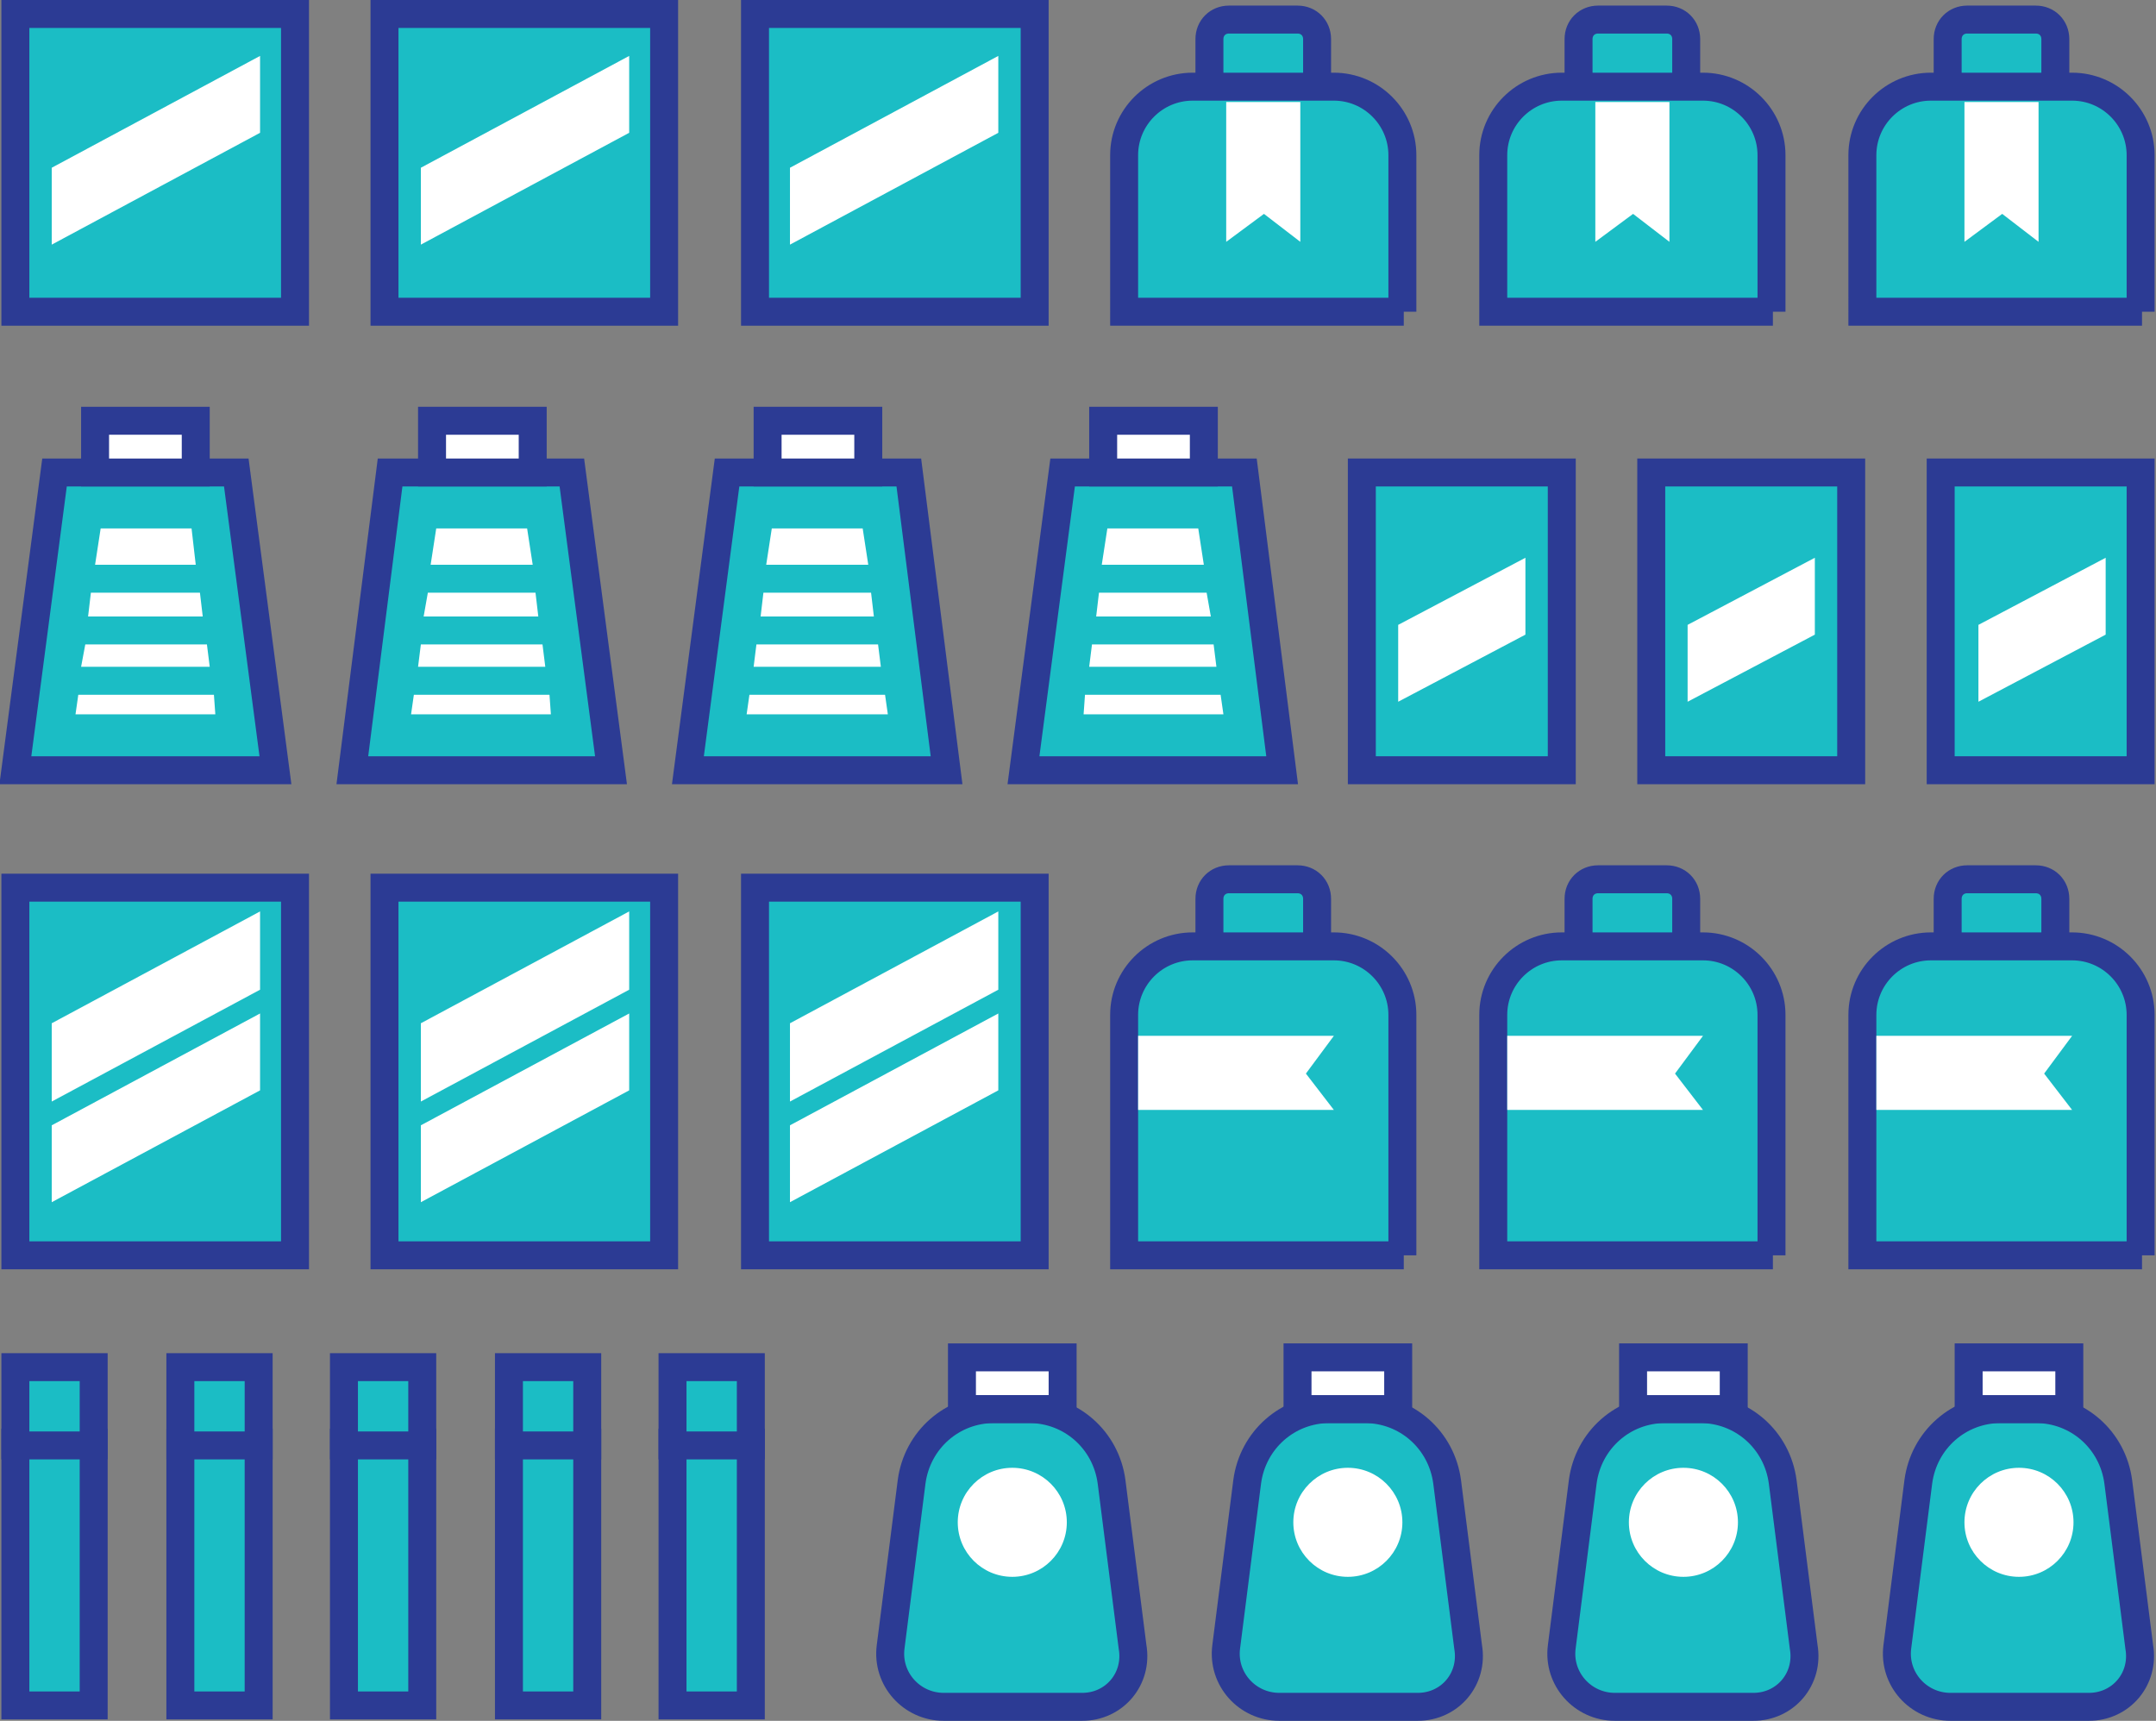 <svg id="Layer_1" xmlns="http://www.w3.org/2000/svg" viewBox="0 0 154.2 123.1"><rect x="0" y="0" width="154.2" height="123.1" fill="#808080" stroke="none"/><style>.st0{fill:#1bbdc5;stroke:#2c3b94;stroke-width:2;stroke-miterlimit:10}.st1,.st2{fill:#FFF}.st2{stroke:#2c3b94;stroke-width:2;stroke-miterlimit:10}</style><path class="st0" d="M1.1 1h20v21.3h-20z"/><path class="st1" d="M18.6 9.5l-14.9 8V12l14.9-8z"/><path class="st0" d="M27.5 1h20v21.3h-20z"/><path class="st1" d="M45 9.5l-14.9 8V12L45 4z"/><path class="st0" d="M54 1h20v21.3H54z"/><path class="st1" d="M71.4 9.5l-14.9 8V12l14.9-8z"/><path class="st0" d="M86.5 7.2V2.8c0-.8.6-1.4 1.4-1.4h4.9c.8 0 1.4.6 1.4 1.4v4.4"/><path class="st0" d="M100.4 22.3h-20V11.1c0-2.7 2.2-4.9 4.9-4.9h10.1c2.7 0 4.9 2.2 4.9 4.9v11.2z"/><path class="st1" d="M87.7 17.3v-10H93v10l-2.6-2z"/><g><path class="st0" d="M112.9 7.2V2.8c0-.8.6-1.4 1.4-1.4h4.9c.8 0 1.4.6 1.4 1.4v4.4"/><path class="st0" d="M126.8 22.3h-20V11.1c0-2.7 2.2-4.9 4.9-4.9h10.1c2.7 0 4.9 2.2 4.9 4.9v11.2z"/><path class="st1" d="M114.1 17.3v-10H119.4v10l-2.6-2z"/></g><g><path class="st0" d="M139.3 7.2V2.8c0-.8.6-1.4 1.4-1.4h4.9c.8 0 1.4.6 1.4 1.4v4.4"/><path class="st0" d="M153.2 22.3h-20V11.1c0-2.7 2.2-4.9 4.9-4.9h10.1c2.7 0 4.9 2.2 4.9 4.9v11.2z"/><path class="st1" d="M140.5 17.3v-10H145.8v10l-2.6-2z"/></g><g><path class="st0" d="M1.1 103.2h5.6V122H1.1zM12.9 103.2h5.6V122h-5.6zM24.6 103.2h5.6V122h-5.6zM36.4 103.2H42V122h-5.6zM48.1 103.2h5.6V122h-5.6z"/><path class="st0" d="M1.1 97.8h5.6v5.6H1.1zM12.9 97.8h5.6v5.6h-5.6zM24.6 97.8h5.6v5.6h-5.6zM36.4 97.8H42v5.6h-5.6zM48.1 97.8h5.6v5.6h-5.6z"/></g><g><path class="st0" d="M1.1 63.5h20v26.3h-20z"/><path class="st1" d="M18.6 78L3.7 86v-5.5l14.9-8zM18.6 70.8l-14.9 8v-5.6l14.9-8z"/><g><path class="st0" d="M27.5 63.5h20v26.3h-20z"/><path class="st1" d="M45 78l-14.9 8v-5.5l14.9-8zM45 70.8l-14.9 8v-5.6l14.9-8z"/></g><g><path class="st0" d="M54 63.5h20v26.3H54z"/><path class="st1" d="M71.4 78l-14.9 8v-5.5l14.9-8zM71.4 70.8l-14.9 8v-5.6l14.9-8z"/></g></g><g><path class="st0" d="M86.5 68.7v-4.4c0-.8.6-1.4 1.4-1.4h4.9c.8 0 1.4.6 1.4 1.4v4.4"/><path class="st0" d="M100.4 89.8h-20V72.6c0-2.7 2.2-4.9 4.9-4.9h10.1c2.7 0 4.9 2.2 4.9 4.9v17.2z"/><path class="st1" d="M95.4 79.4h-14V74.1h14l-2 2.7z"/><path class="st0" d="M112.9 68.7v-4.4c0-.8.6-1.4 1.4-1.4h4.9c.8 0 1.4.6 1.4 1.4v4.4"/><path class="st0" d="M126.8 89.8h-20V72.6c0-2.7 2.2-4.9 4.9-4.9h10.1c2.7 0 4.9 2.2 4.9 4.9v17.2zM139.3 68.7v-4.4c0-.8.6-1.4 1.4-1.4h4.9c.8 0 1.4.6 1.4 1.4v4.4"/><path class="st0" d="M153.2 89.8h-20V72.6c0-2.7 2.2-4.9 4.9-4.9h10.1c2.7 0 4.9 2.2 4.9 4.9v17.2z"/><path class="st1" d="M121.8 79.4h-14V74.1h14l-2 2.7zM148.2 79.4h-14V74.1h14l-2 2.7z"/></g><g><path class="st0" d="M43.7 55.1H25.2l2.7-21.3h13z"/><path class="st1" d="M38.1 40.4l-.4-2.6h-6.5l-.4 2.6zM30.6 42.4l-.3 1.7h8.2l-.2-1.7zM39 47.7l-.2-1.6h-8.7l-.2 1.6zM29.6 49.7l-.2 1.4h10l-.1-1.4z"/><path class="st2" d="M30.9 30.1h7.2v3.7h-7.2z"/><g><path class="st0" d="M67.7 55.1H49.2L52 33.8h13z"/><path class="st1" d="M62.1 40.4l-.4-2.6h-6.5l-.4 2.6zM54.6 42.4l-.2 1.7h8.1l-.2-1.7zM63 47.7l-.2-1.6h-8.7l-.2 1.6zM53.6 49.7l-.2 1.4h10.1l-.2-1.4z"/><path class="st2" d="M54.9 30.1h7.2v3.7h-7.2z"/></g><g><path class="st0" d="M91.7 55.1H73.2L76 33.8h13z"/><path class="st1" d="M86.1 40.4l-.4-2.6h-6.5l-.4 2.6zM78.6 42.4l-.2 1.7h8.2l-.3-1.7zM87 47.7l-.2-1.6h-8.7l-.2 1.6zM77.6 49.7l-.1 1.4h10l-.2-1.4z"/><path class="st2" d="M78.9 30.1h7.2v3.7h-7.2z"/></g><g><path class="st0" d="M19.7 55.1H1.1l2.8-21.3h13z"/><path class="st1" d="M14 40.4l-.3-2.6H7.2l-.4 2.6zM6.5 42.4l-.2 1.7h8.2l-.2-1.7zM15 47.7l-.2-1.6H6.1l-.3 1.6zM5.6 49.7l-.2 1.4h10l-.1-1.4z"/><path class="st2" d="M6.8 30.1H14v3.7H6.8z"/></g></g><g><path class="st0" d="M97.4 33.8h14.3v21.3H97.4z"/><path class="st1" d="M109.1 39.9l-9.1 4.8v5.5l9.1-4.8z"/><path class="st0" d="M118.1 33.8h14.3v21.3h-14.3z"/><path class="st1" d="M129.8 39.9l-9.1 4.8v5.5l9.1-4.8z"/><g><path class="st0" d="M138.8 33.8h14.3v21.3h-14.3z"/><path class="st1" d="M150.6 39.9l-9.1 4.8v5.5l9.1-4.8z"/></g></g><g><path class="st0" d="M77.4 122.1h-9.9c-2.3 0-4.1-2-3.8-4.3l1.5-11.8c.4-3 2.9-5.2 5.9-5.2h2.5c3 0 5.5 2.2 5.9 5.2l1.5 11.8c.4 2.3-1.3 4.3-3.6 4.3z"/><path class="st2" d="M68.8 97.1H76v3.7h-7.2z"/><circle class="st1" cx="72.4" cy="108.9" r="3.9"/><path class="st0" d="M101.4 122.1h-9.9c-2.3 0-4.1-2-3.8-4.3l1.5-11.8c.4-3 2.9-5.2 5.9-5.2h2.5c3 0 5.5 2.2 5.9 5.2l1.5 11.8c.4 2.3-1.3 4.3-3.6 4.3z"/><path class="st2" d="M92.8 97.1h7.2v3.7h-7.2z"/><circle class="st1" cx="96.4" cy="108.9" r="3.9"/><g><path class="st0" d="M125.4 122.1h-9.9c-2.3 0-4.1-2-3.8-4.3l1.5-11.8c.4-3 2.9-5.2 5.9-5.2h2.5c3 0 5.5 2.2 5.9 5.2l1.5 11.8c.4 2.3-1.3 4.3-3.6 4.3z"/><path class="st2" d="M116.8 97.1h7.2v3.7h-7.2z"/><circle class="st1" cx="120.4" cy="108.9" r="3.9"/></g><g><path class="st0" d="M149.4 122.1h-9.9c-2.3 0-4.1-2-3.8-4.3l1.5-11.8c.4-3 2.9-5.2 5.9-5.2h2.5c3 0 5.5 2.2 5.9 5.2l1.5 11.8c.4 2.3-1.3 4.3-3.6 4.3z"/><path class="st2" d="M140.8 97.1h7.2v3.7h-7.2z"/><circle class="st1" cx="144.4" cy="108.9" r="3.9"/></g></g></svg>